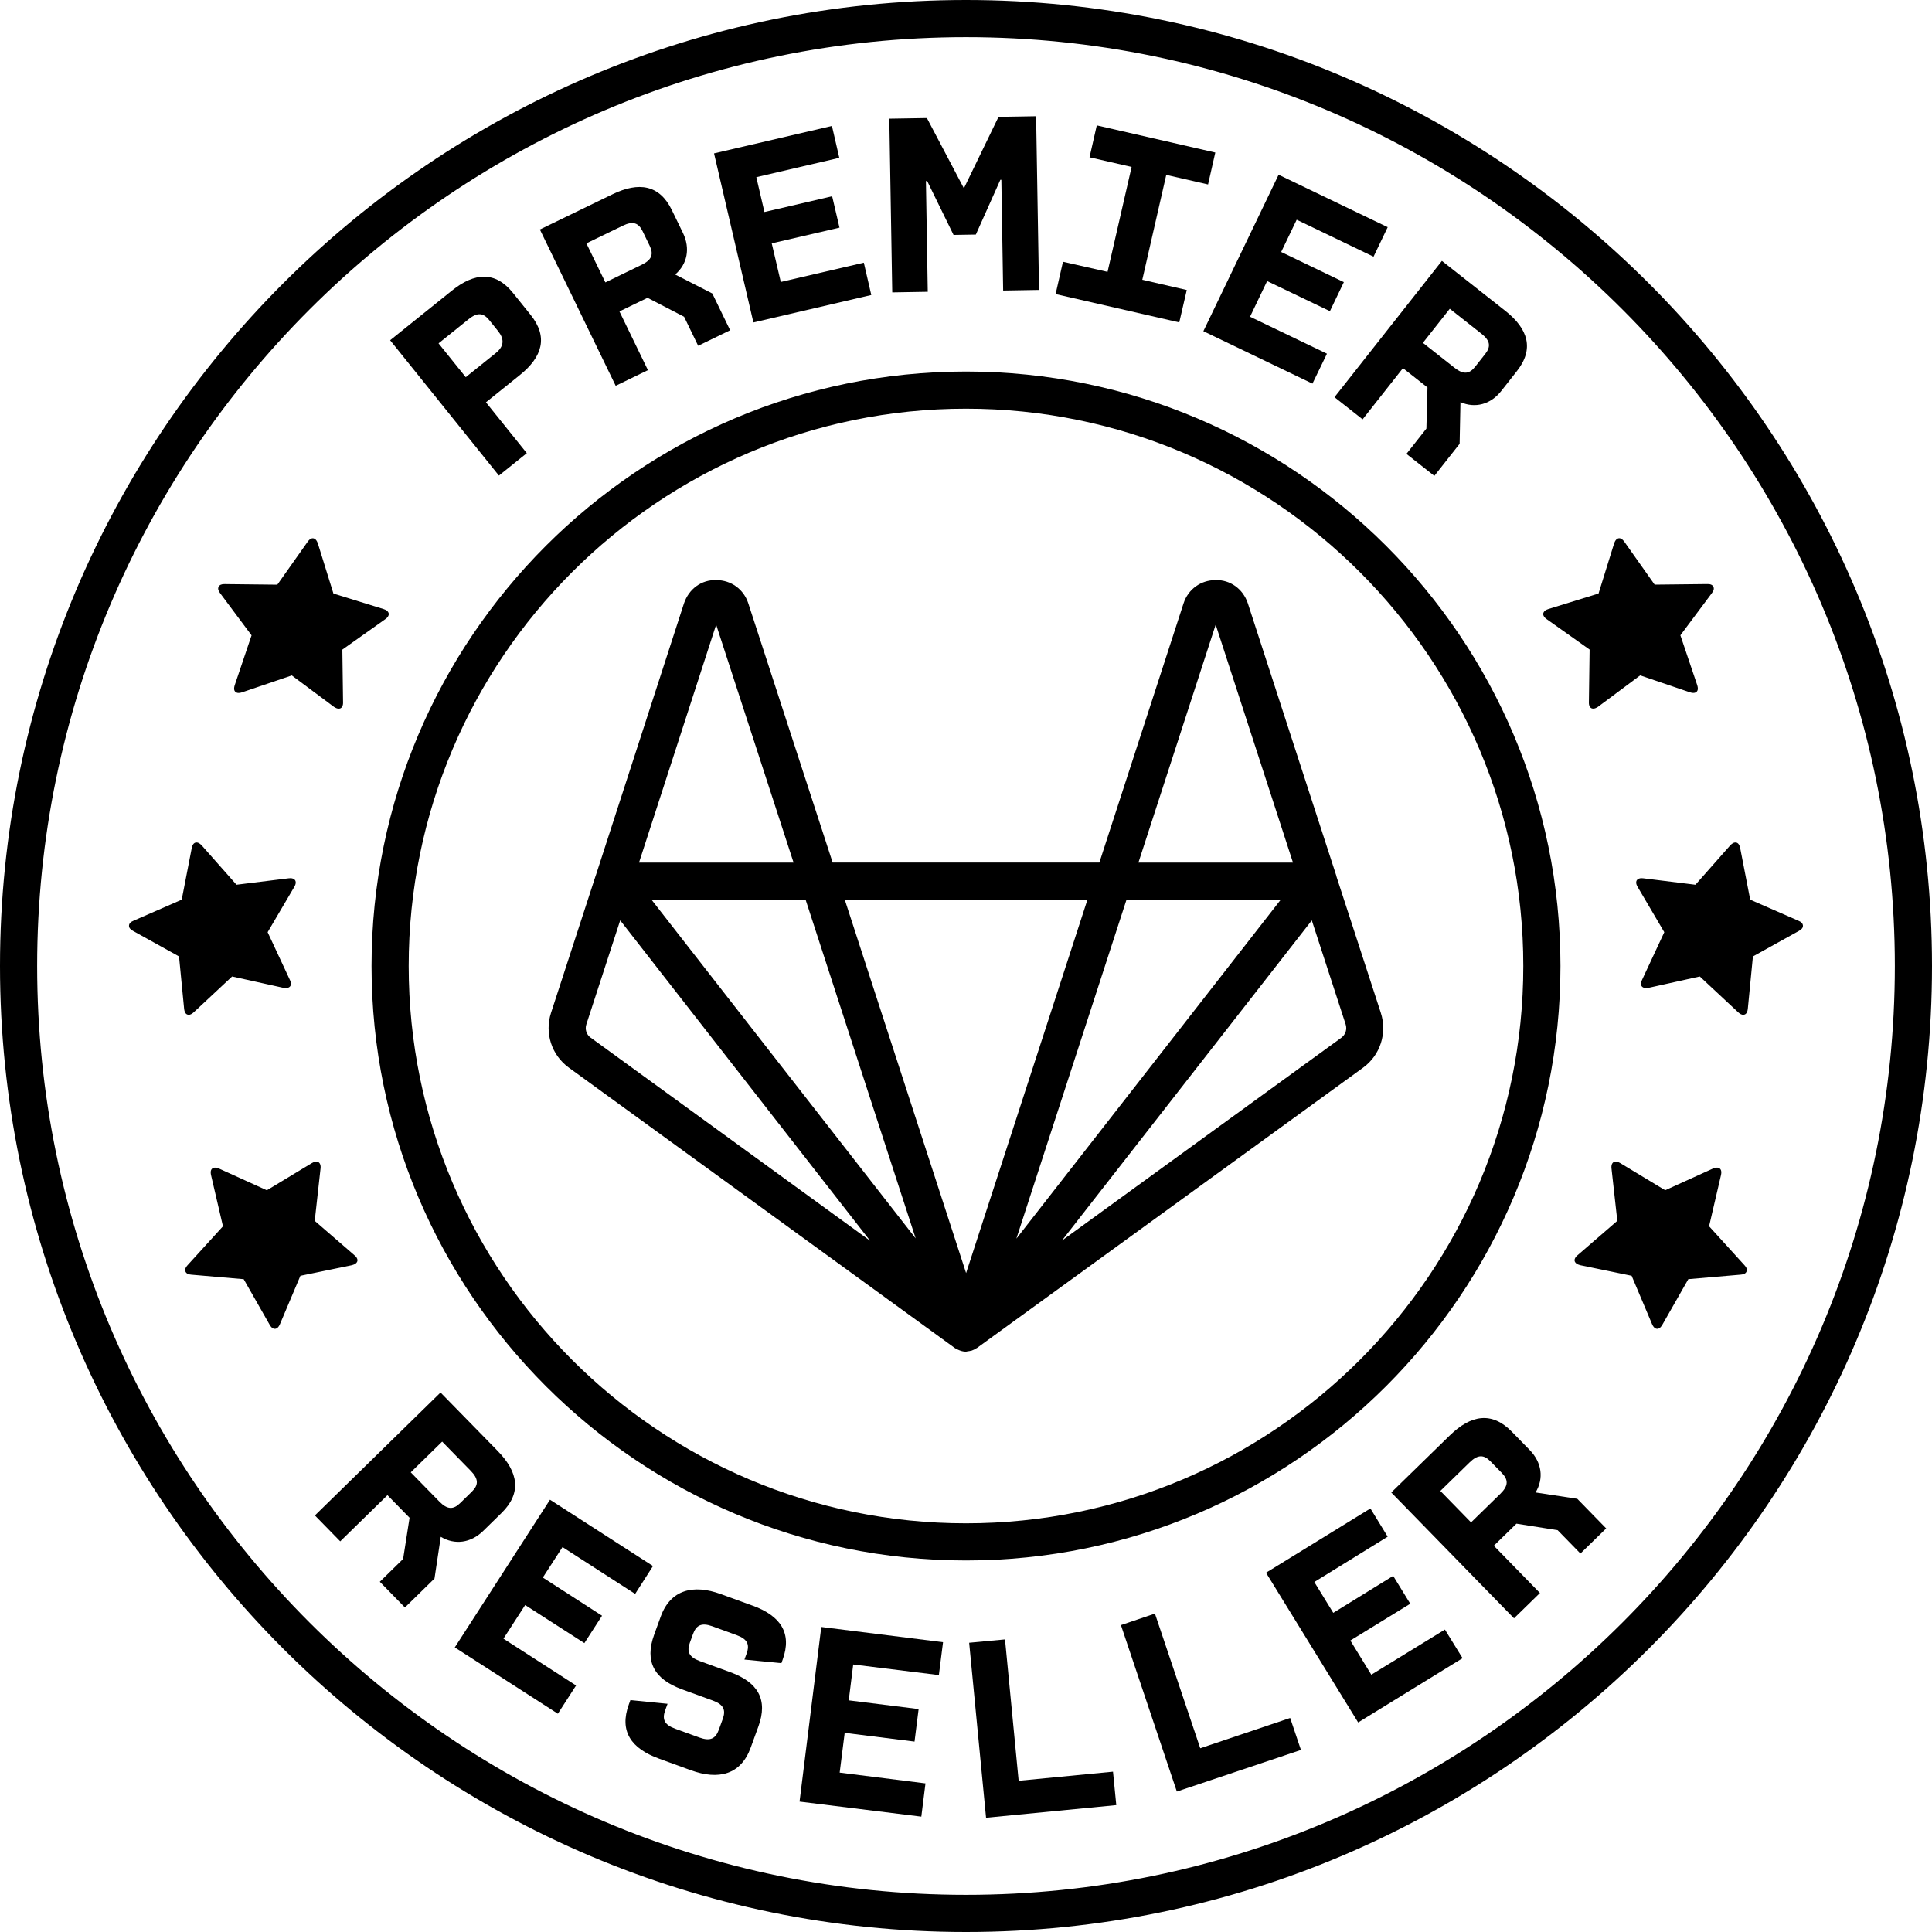 <svg xmlns="http://www.w3.org/2000/svg" viewBox="0 0 104 104" enable-background="new 0 0 104 104"><path d="m52 0c-28.673 0-52 23.327-52 52s23.327 52 52 52 52-23.327 52-52-23.327-52-52-52m0 102c-27.57 0-50-22.43-50-50s22.43-50 50-50 50 22.43 50 50-22.43 50-50 50"/><path d="m74.33 54.52l-2.363-7.26c-.005-.029-.02-.057-.027-.085-.004-.015-.004-.03-.009-.045l-4.762-14.661c-.256-.759-.94-1.269-1.74-1.243-.798.004-1.472.496-1.718 1.253l-4.531 13.951h-14.359l-4.54-13.952c-.246-.757-.92-1.249-1.718-1.252-.812-.027-1.484.484-1.744 1.253l-4.743 14.634c-.002.006-.006.011-.008.017l-2.406 7.391c-.354 1.09.03 2.275.956 2.948l20.786 15.1c.039.028.083.041.125.063.001.001.002.002.003.003.002.001.005.002.008.003.003.002.006.003.009.005.009.005.018.009.027.014.133.062.273.104.416.104.034 0 .065-.016.099-.02.059-.006.117-.013.175-.03.015-.004.03-.004.045-.009.008-.003.014-.008.022-.01.028-.01.054-.021.081-.034.013-.006.024-.011.036-.017.005-.002.01-.003.015-.006.015-.008.024-.022.039-.03.003-.002.007-.003.011-.005.024-.015.052-.021.076-.038l20.787-15.09c.923-.674 1.306-1.859.952-2.95m-8.889-20.895l4.16 12.806h-8.319l4.159-12.806m-26.89 0l4.167 12.806h-8.319l4.152-12.806m-6.758 22.23c-.223-.163-.315-.449-.23-.712l1.823-5.601 13.451 17.245-15.04-10.932m3.284-7.412h8.29l5.92 18.218-14.21-18.218m16.923 20.08l-6.528-20.09h13.06l-6.528 20.09m2.707-1.858l5.921-18.221h8.296l-12.02 15.412-2.192 2.809m17.492-10.81l-15.05 10.926.277-.355 13.176-16.883 1.823 5.599c.085.264-.007.551-.23.713"/><path d="m84 52c0-17.645-14.355-32-32-32s-32 14.355-32 32 14.355 32 32 32 32-14.355 32-32m-32 30c-16.542 0-30-13.458-30-30s13.458-30 30-30 30 13.458 30 30-13.458 30-30 30"/><path d="m28.358 24.394l-2.2-2.737 1.821-1.464c1.225-.984 1.536-2.058.586-3.241l-.95-1.182c-.95-1.182-2.066-1.109-3.291-.125l-3.323 2.671 5.855 7.285 1.502-1.207m-4.751-5.911l1.619-1.301c.479-.385.795-.341 1.112.053l.471.585c.325.405.36.797-.119 1.183l-1.619 1.301-1.464-1.821"/><path d="m34.878 19.925l-1.534-3.161 1.513-.733 1.968 1.02.757 1.562 1.722-.835-.96-1.98-1.999-1.021c.654-.561.823-1.402.418-2.239l-.597-1.23c-.662-1.365-1.779-1.537-3.193-.851l-3.911 1.897 4.081 8.413 1.735-.842m-3.312-6.825l1.956-.949c.553-.269.852-.155 1.072.3l.376.774c.221.455.125.76-.428 1.028l-1.955.949-1.021-2.102"/><path d="m46.902 15.88l-.402-1.74-4.47 1.038-.487-2.078 3.647-.846-.395-1.69-3.645.849-.437-1.876 4.467-1.041-.396-1.717-6.347 1.478 2.119 9.101z"/><path d="m49.942 15.707l-.099-5.961.068-.001 1.419 2.902 1.2-.02 1.319-2.948h.054l.097 5.961 1.931-.033-.157-9.351-2.023.034-1.864 3.847-1.991-3.782-2.024.033.158 9.352z"/><path d="m63.884 15.611l-2.394-.551 1.29-5.646 2.25.515.39-1.718-6.38-1.462-.39 1.718 2.265.519-1.295 5.648-2.4-.544-.396 1.74 6.656 1.526z"/><path d="m70.65 20.651l.78-1.611-4.14-1.99.92-1.92 3.38 1.62.75-1.563-3.374-1.623.835-1.736 4.137 1.989.762-1.588-5.872-2.824-4.05 8.423z"/><path d="m73.35 22.574l2.172-2.757 1.319 1.04-.058 2.214-1.074 1.362 1.502 1.184 1.361-1.727.045-2.242c.79.344 1.62.129 2.195-.601l.845-1.073c.938-1.191.606-2.27-.627-3.242l-3.412-2.688-5.782 7.337 1.514 1.193m4.692-5.953l1.705 1.344c.483.38.511.698.198 1.095l-.533.676c-.313.397-.628.444-1.111.064l-1.706-1.344 1.447-1.835"/><path d="m26.01 82.41l.988-.967c1.098-1.074.905-2.201-.208-3.338l-3.076-3.145-6.763 6.617 1.364 1.394 2.542-2.486 1.19 1.216-.347 2.217-1.255 1.229 1.352 1.384 1.592-1.558.337-2.246c.749.449 1.611.341 2.284-.317m-2.36-1.581l-1.539-1.572 1.691-1.654 1.538 1.572c.435.445.422.768.056 1.125l-.623.609c-.365.359-.688.365-1.123-.08"/><path d="m30.28 83.28l3.91 2.52.96-1.5-5.544-3.57-5.125 7.95 5.549 3.57.98-1.52-3.91-2.52 1.17-1.81 3.187 2.05.951-1.475-3.188-2.055z"/><path d="m40.507 86.43l-1.703-.62c-1.495-.544-2.711-.235-3.236 1.208l-.354.975c-.53 1.456.009 2.403 1.504 2.947l1.651.601c.585.213.712.51.537.991l-.213.585c-.175.481-.463.626-1.048.414l-1.3-.473c-.585-.213-.712-.509-.538-.991l.128-.351-2-.199-.085.234c-.525 1.443.124 2.371 1.619 2.915l1.716.625c1.495.544 2.693.244 3.224-1.212l.416-1.144c.525-1.443-.019-2.377-1.514-2.921l-1.638-.596c-.585-.213-.713-.509-.538-.99l.17-.468c.175-.481.463-.626 1.048-.414l1.3.473c.585.213.712.509.538.991l-.118.325 1.99.194.066-.182c.526-1.445-.123-2.373-1.618-2.917"/><path d="m43.04 96.98l6.555.81.224-1.79-4.619-.58.27-2.14 3.76.47.22-1.75-3.762-.47.241-1.93 4.611.57.224-1.77-6.554-.82z"/><path d="m54.834 95.86l-.734-7.61-1.93.18.91 9.42 7.01-.68-.177-1.8z"/><path d="m64.61 94.11l-2.44-7.25-1.83.62 3.01 8.96 6.68-2.24-.58-1.72z"/><path d="m73.818 90.15l-1.128-1.84 3.225-1.98-.92-1.5-3.225 1.99-1.02-1.66 3.95-2.44-.93-1.52-5.62 3.46 4.96 8.06 5.62-3.46-.95-1.54z"/><path d="m82.66 80.34c.45-.748.343-1.61-.314-2.283l-.966-.99c-1.072-1.099-2.199-.908-3.338.203l-3.149 3.071 6.606 6.773 1.396-1.362-2.482-2.545 1.218-1.188 2.217.351 1.227 1.257 1.386-1.352-1.555-1.594-2.246-.341m-1.899.074l-1.574 1.536-1.652-1.693 1.575-1.536c.445-.435.768-.421 1.125-.054l.609.624c.357.366.363.688-.083 1.123"/><path d="m83.26 33.33l2.309 1.637-.038 2.83c-.004.09.009.167.041.229.034.066.084.104.149.115.066.011.134-.002.203-.038.043-.021.076-.041.097-.055l2.27-1.692 2.679.911c.13.042.231.045.305.008.123-.062.151-.194.087-.395l-.906-2.682 1.694-2.27c.104-.132.131-.248.08-.348-.051-.099-.16-.146-.328-.14l-2.832.031-1.633-2.312c-.124-.17-.248-.225-.37-.162-.07.035-.128.117-.176.246l-.841 2.706-2.704.836c-.05.017-.085.031-.104.041-.07.036-.12.083-.15.142-.03.06-.028.124.008.193.03.06.084.116.16.169"/><path d="m96.81 49.564l-2.596-1.134-.54-2.779c-.043-.207-.134-.307-.271-.3-.078.003-.165.054-.261.152l-1.876 2.123-2.81-.347c-.052-.005-.09-.007-.112-.006-.078.004-.144.026-.195.068s-.076.102-.072.18c.003.067.029.14.077.22l1.435 2.44-1.196 2.565c-.041.08-.06.155-.057.226.004.074.033.13.089.166.056.037.123.053.201.049.048-.002.085-.006.111-.011l2.764-.612 2.069 1.93c.102.092.192.136.274.132.138-.006.218-.114.242-.324l.274-2.817 2.477-1.375c.149-.078.221-.173.216-.284-.007-.111-.087-.199-.243-.262"/><path d="m92 66.01l.642-2.757c.044-.206.003-.334-.125-.385-.073-.028-.173-.018-.3.032l-2.58 1.171-2.423-1.464c-.046-.026-.079-.043-.1-.051-.073-.029-.141-.035-.206-.018-.064.017-.111.062-.14.134-.024.062-.031.14-.02.232l.312 2.813-2.14 1.853c-.07.056-.118.118-.144.183-.027.069-.023.132.013.188.036.056.091.099.163.127.045.018.081.029.106.036l2.773.571 1.101 2.606c.055.125.121.203.197.233.128.05.246-.016.353-.198l1.401-2.459 2.822-.243c.167-.01.272-.067.313-.171.041-.104.003-.217-.113-.338l-1.905-2.095"/><path d="m13.542 34.2l-.906 2.682c-.064.201-.036.333.087.395.073.037.175.034.305-.008l2.679-.911 2.27 1.692c.021.015.054.034.097.055.069.036.137.048.203.038.065-.01.115-.048.149-.115.032-.063.045-.14.041-.229l-.038-2.83 2.309-1.637c.077-.053.13-.109.161-.169.036-.069.038-.134.008-.193-.03-.059-.08-.106-.15-.142-.02-.01-.055-.023-.104-.041l-2.704-.836-.841-2.706c-.047-.128-.105-.21-.176-.246-.122-.062-.246-.008-.37.162l-1.633 2.312-2.832-.031c-.168-.006-.277.041-.328.14-.051.1-.023.215.08.348l1.693 2.27"/><path d="m10.152 54.626c.082.004.173-.04.274-.132l2.069-1.93 2.764.612c.026.005.063.008.111.011.078.004.145-.013.201-.049.056-.036.085-.092.089-.166.003-.071-.016-.146-.057-.226l-1.196-2.565 1.435-2.44c.048-.08.074-.153.077-.22.004-.078-.021-.138-.072-.18s-.117-.064-.195-.068c-.022-.001-.06.001-.112.006l-2.81.347-1.876-2.123c-.096-.098-.183-.148-.261-.152-.137-.007-.228.093-.271.3l-.54 2.779-2.596 1.134c-.156.063-.236.151-.242.262-.005.111.067.206.216.284l2.477 1.375.274 2.817c.024.21.104.318.241.324"/><path d="m19.05 68.07c.072-.028.127-.071.163-.127.036-.056.04-.119.013-.188-.025-.065-.073-.127-.144-.183l-2.14-1.853.312-2.813c.012-.093.005-.17-.02-.232-.028-.073-.075-.117-.14-.134-.064-.017-.133-.011-.206.018-.021.008-.054.025-.1.051l-2.423 1.464-2.58-1.171c-.127-.05-.228-.061-.3-.032-.128.05-.169.179-.125.385l.642 2.757-1.906 2.095c-.116.121-.154.234-.113.338.041.104.146.161.313.171l2.822.243 1.401 2.459c.107.182.225.248.353.198.076-.03.142-.107.197-.233l1.101-2.606 2.773-.571c.026-.006.061-.018.107-.036"/></svg>